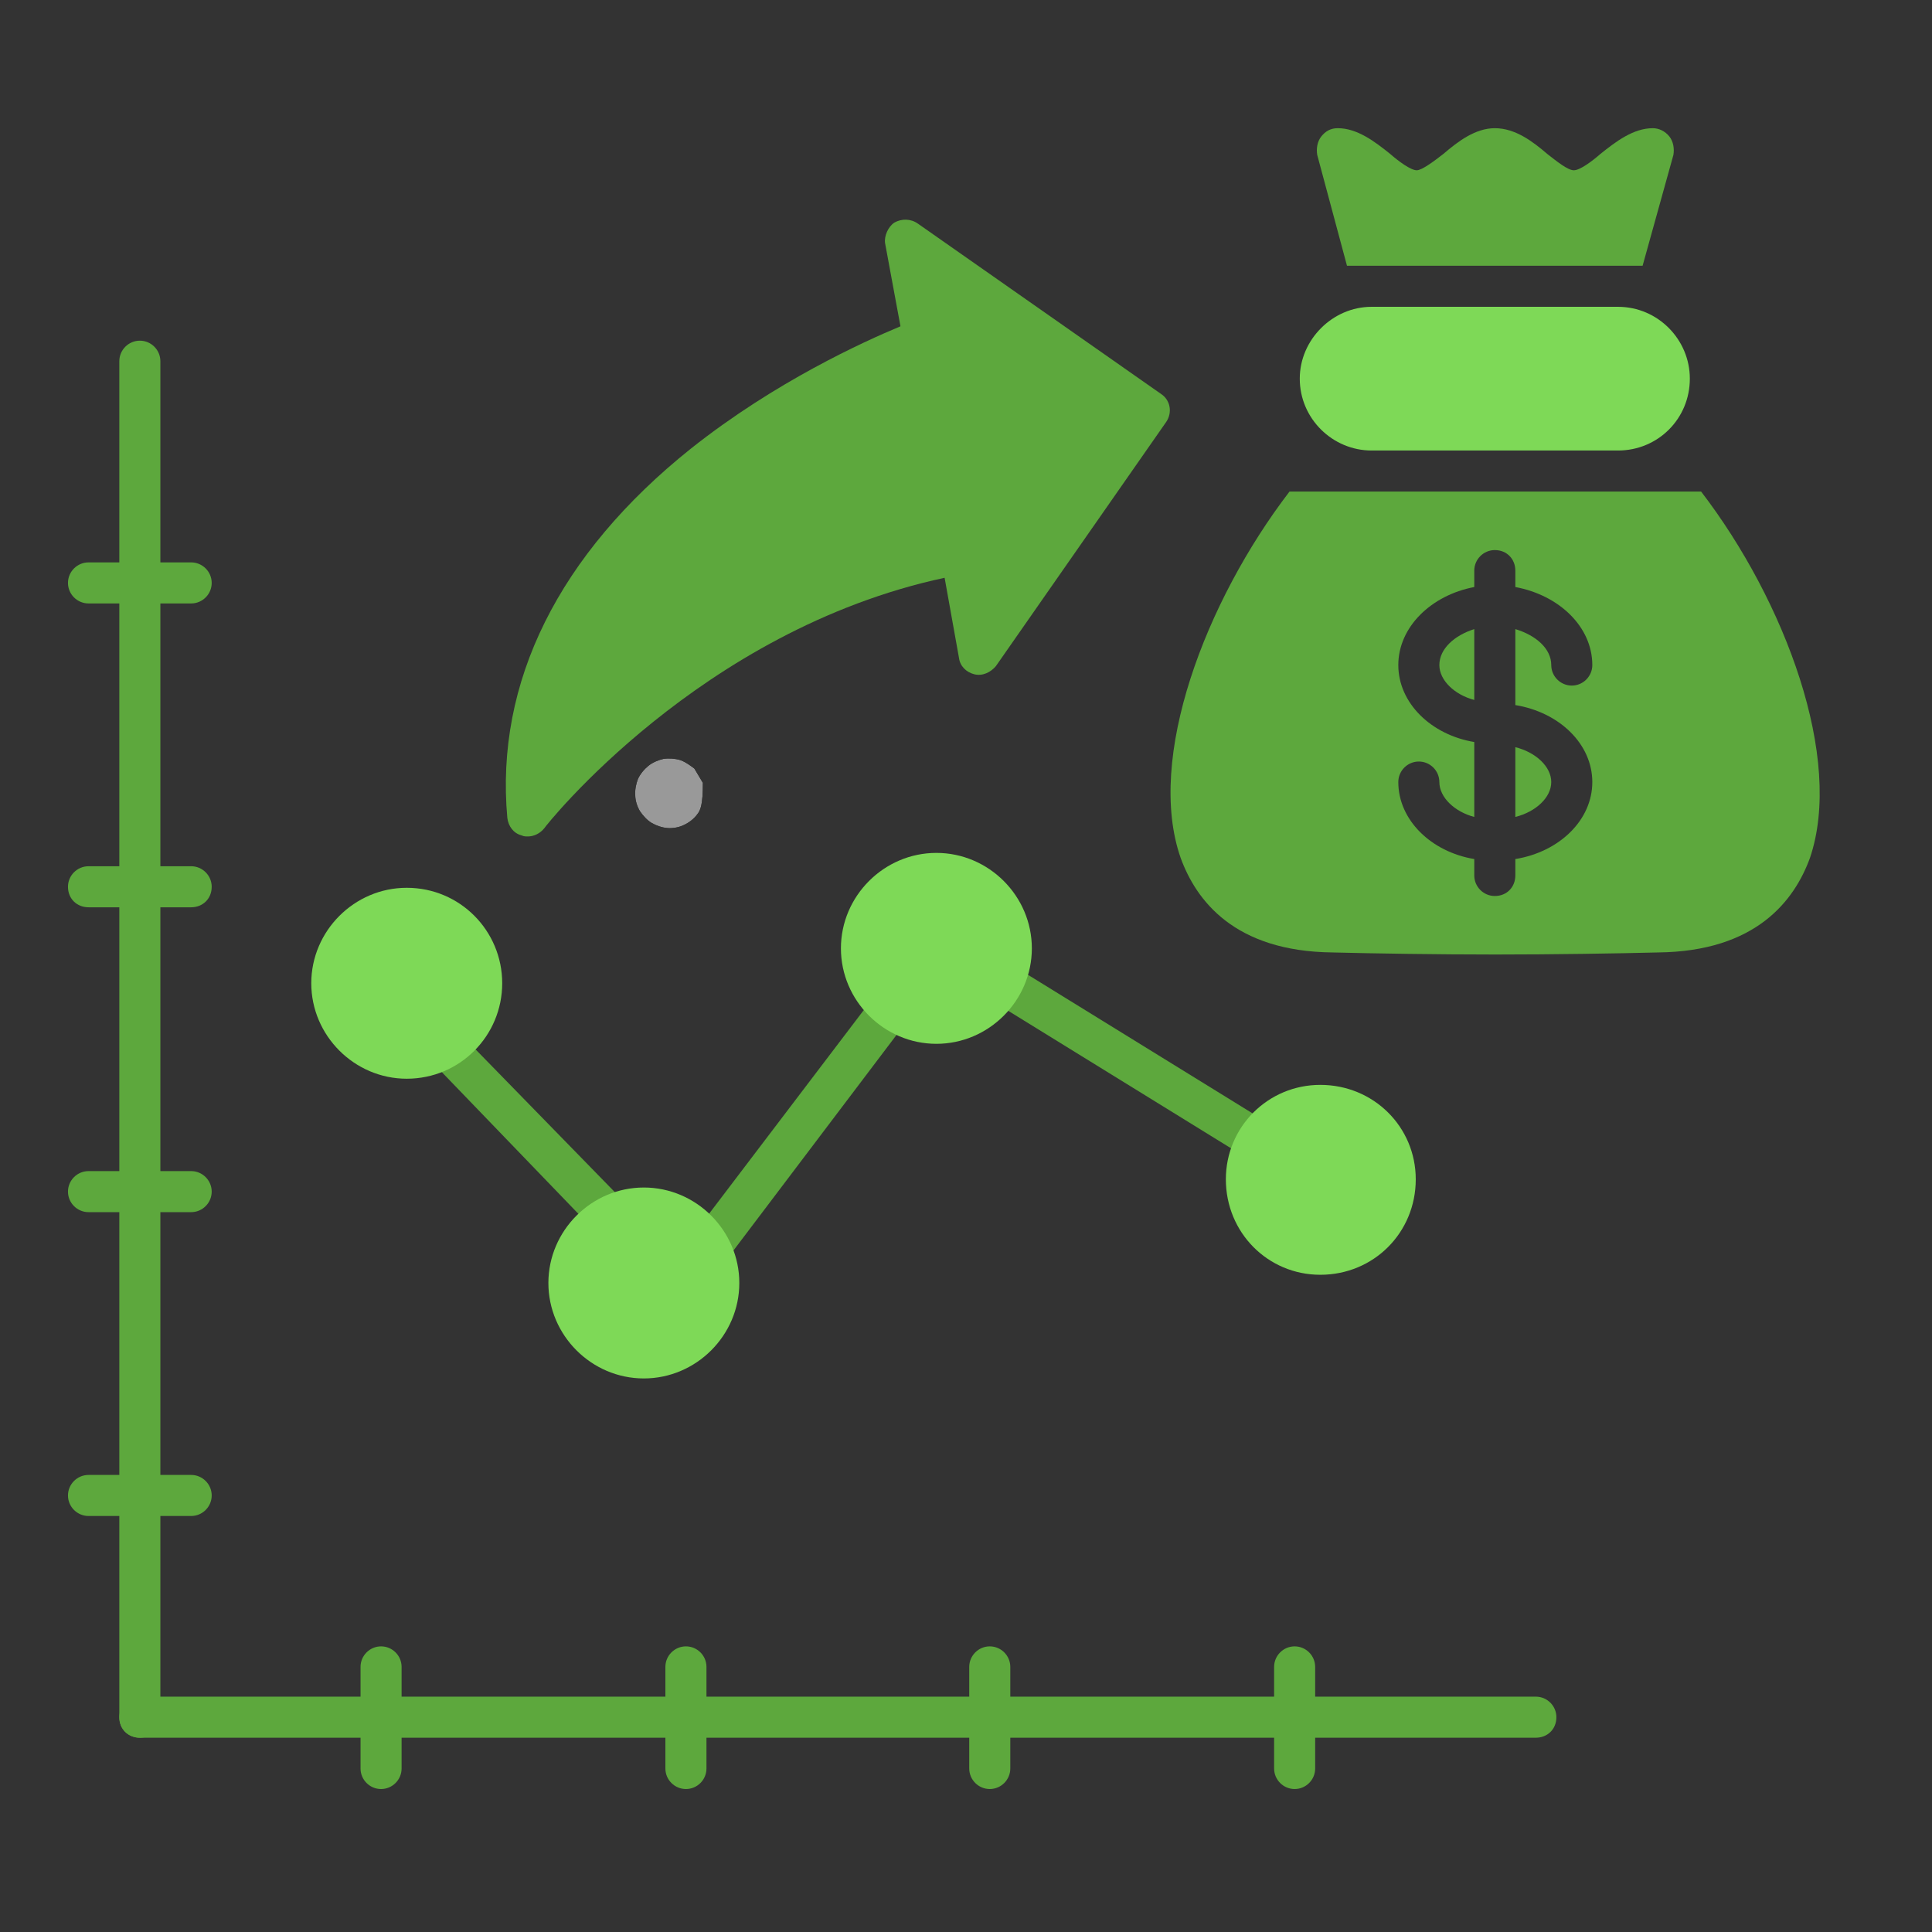<svg xmlns="http://www.w3.org/2000/svg" xmlns:xlink="http://www.w3.org/1999/xlink" width="500" zoomAndPan="magnify" viewBox="0 0 375 375" height="500" preserveAspectRatio="xMidYMid meet" version="1.0"><rect x="0" y="0" width="375" height="375" fill="#333333" stroke="none"/><defs><filter x="0%" y="0%" width="100%" height="100%" id="15346da442"><feColorMatrix values="0 0 0 0 1 0 0 0 0 1 0 0 0 0 1 0 0 0 1 0" color-interpolation-filters="sRGB"/></filter><clipPath id="03f13f90b8"><path d="M 123.258 147.184 L 136.461 147.184 L 136.461 160.766 L 123.258 160.766 Z M 123.258 147.184 " clip-rule="nonzero"/></clipPath><clipPath id="cdcf7d0628"><path d="M 136.426 151.949 C 136.426 156.227 135.977 157.273 135.301 158.102 C 134.699 158.926 133.727 159.676 132.75 160.125 C 131.852 160.574 130.648 160.801 129.602 160.727 C 128.551 160.648 127.426 160.273 126.523 159.75 C 125.625 159.227 124.801 158.324 124.199 157.426 C 123.676 156.523 123.301 155.398 123.301 154.352 C 123.227 153.301 123.449 152.176 123.824 151.199 C 124.273 150.227 125.023 149.324 125.852 148.648 C 126.676 147.977 127.801 147.523 128.773 147.301 C 129.824 147.148 131.023 147.227 132 147.523 C 133.051 147.824 134.773 149.176 134.773 149.176 " clip-rule="nonzero"/></clipPath><mask id="6d5d2ba8e1"><g filter="url(#15346da442)"><rect x="-37.5" width="450" fill="#000000" y="-37.5" height="450" fill-opacity="0.5"/></g></mask><clipPath id="8bfd86e8b7"><path d="M 0.258 0.184 L 13.461 0.184 L 13.461 13.766 L 0.258 13.766 Z M 0.258 0.184 " clip-rule="nonzero"/></clipPath><clipPath id="075c463d5d"><path d="M 13.426 4.949 C 13.426 9.227 12.977 10.273 12.301 11.102 C 11.699 11.926 10.727 12.676 9.75 13.125 C 8.852 13.574 7.648 13.801 6.602 13.727 C 5.551 13.648 4.426 13.273 3.523 12.75 C 2.625 12.227 1.801 11.324 1.199 10.426 C 0.676 9.523 0.301 8.398 0.301 7.352 C 0.227 6.301 0.449 5.176 0.824 4.199 C 1.273 3.227 2.023 2.324 2.852 1.648 C 3.676 0.977 4.801 0.523 5.773 0.301 C 6.824 0.148 8.023 0.227 9 0.523 C 10.051 0.824 11.773 2.176 11.773 2.176 " clip-rule="nonzero"/></clipPath><clipPath id="3178ba88de"><rect x="0" width="14" y="0" height="14"/></clipPath><clipPath id="37cbbfd7d9"><path d="M 13.195 109 L 42 109 L 42 118 L 13.195 118 Z M 13.195 109 " clip-rule="nonzero"/></clipPath><clipPath id="c3832778b2"><path d="M 13.195 168 L 42 168 L 42 177 L 13.195 177 Z M 13.195 168 " clip-rule="nonzero"/></clipPath><clipPath id="b467e3d30d"><path d="M 13.195 227 L 42 227 L 42 236 L 13.195 236 Z M 13.195 227 " clip-rule="nonzero"/></clipPath><clipPath id="6cd14c48ef"><path d="M 13.195 286 L 42 286 L 42 295 L 13.195 295 Z M 13.195 286 " clip-rule="nonzero"/></clipPath></defs><g clip-path="url(#03f13f90b8)"><g clip-path="url(#cdcf7d0628)"><g mask="url(#6d5d2ba8e1)"><g transform="matrix(1, 0, 0, 1, 123, 147)"><g clip-path="url(#3178ba88de)"><g clip-path="url(#8bfd86e8b7)"><g clip-path="url(#075c463d5d)"><rect x="-205.5" width="540" fill="#ffffff" height="540" y="-229.5" fill-opacity="1"/></g></g></g></g></g></g></g><path fill="#5da83d" d="M 118.395 240.062 C 117.398 240.062 116.203 239.66 115.406 238.863 L 83.727 205.992 C 82.133 204.598 82.133 202.008 83.727 200.41 C 85.32 198.816 87.91 199.016 89.305 200.609 L 121.184 233.285 C 122.777 234.879 122.777 237.469 121.184 239.062 C 120.387 239.66 119.391 240.062 118.395 240.062 Z M 118.395 240.062 " fill-opacity="1" fill-rule="evenodd"/><path fill="#5da83d" d="M 137.723 246.039 C 136.926 246.039 136.129 245.84 135.332 245.242 C 133.539 244.047 133.141 241.457 134.535 239.66 L 169.797 193.238 C 171.195 191.445 173.586 191.047 175.379 192.441 C 177.172 193.836 177.57 196.227 176.176 198.02 L 140.91 244.645 C 140.113 245.641 138.918 246.039 137.723 246.039 Z M 137.723 246.039 " fill-opacity="1" fill-rule="evenodd"/><path fill="#5da83d" d="M 243.914 225.316 C 243.316 225.316 242.52 225.117 241.922 224.719 L 192.512 194.234 C 190.719 193.039 190.121 190.648 191.117 188.855 C 192.312 186.863 194.902 186.266 196.695 187.461 L 246.105 217.945 C 247.902 219.141 248.5 221.531 247.305 223.523 C 246.703 224.719 245.309 225.316 243.914 225.316 Z M 243.914 225.316 " fill-opacity="1" fill-rule="evenodd"/><path fill="#5da83d" d="M 27.145 337.289 C 24.953 337.289 23.16 335.695 23.16 333.305 L 23.16 70.109 C 23.16 67.918 24.953 66.125 27.145 66.125 C 29.336 66.125 31.129 67.918 31.129 70.109 L 31.129 333.305 C 31.129 335.695 29.336 337.289 27.145 337.289 Z M 27.145 337.289 " fill-opacity="1" fill-rule="evenodd"/><path fill="#5da83d" d="M 298.109 337.289 L 27.145 337.289 C 24.953 337.289 23.16 335.695 23.16 333.305 C 23.16 331.113 24.953 329.32 27.145 329.32 L 298.109 329.32 C 300.301 329.32 302.094 331.113 302.094 333.305 C 302.094 335.695 300.301 337.289 298.109 337.289 Z M 298.109 337.289 " fill-opacity="1" fill-rule="evenodd"/><path fill="#5da83d" d="M 73.965 347.25 C 71.773 347.25 69.98 345.457 69.98 343.266 L 69.98 323.543 C 69.98 321.352 71.773 319.559 73.965 319.559 C 76.156 319.559 77.949 321.352 77.949 323.543 L 77.949 343.266 C 77.949 345.457 76.156 347.25 73.965 347.25 Z M 73.965 347.25 " fill-opacity="1" fill-rule="evenodd"/><path fill="#5da83d" d="M 133.141 347.25 C 130.945 347.25 129.152 345.457 129.152 343.266 L 129.152 323.543 C 129.152 321.352 130.945 319.559 133.141 319.559 C 135.332 319.559 137.125 321.352 137.125 323.543 L 137.125 343.266 C 137.125 345.457 135.332 347.25 133.141 347.25 Z M 133.141 347.25 " fill-opacity="1" fill-rule="evenodd"/><path fill="#5da83d" d="M 192.113 347.25 C 189.922 347.25 188.129 345.457 188.129 343.266 L 188.129 323.543 C 188.129 321.352 189.922 319.559 192.113 319.559 C 194.305 319.559 196.098 321.352 196.098 323.543 L 196.098 343.266 C 196.098 345.457 194.305 347.25 192.113 347.25 Z M 192.113 347.25 " fill-opacity="1" fill-rule="evenodd"/><path fill="#5da83d" d="M 251.289 347.25 C 249.098 347.25 247.305 345.457 247.305 343.266 L 247.305 323.543 C 247.305 321.352 249.098 319.559 251.289 319.559 C 253.48 319.559 255.273 321.352 255.273 323.543 L 255.273 343.266 C 255.273 345.457 253.48 347.25 251.289 347.25 Z M 251.289 347.25 " fill-opacity="1" fill-rule="evenodd"/><g clip-path="url(#37cbbfd7d9)"><path fill="#5da83d" d="M 37.105 117.129 L 17.184 117.129 C 14.988 117.129 13.195 115.336 13.195 113.145 C 13.195 110.953 14.988 109.16 17.184 109.16 L 37.105 109.16 C 39.297 109.16 41.09 110.953 41.09 113.145 C 41.09 115.336 39.297 117.129 37.105 117.129 Z M 37.105 117.129 " fill-opacity="1" fill-rule="evenodd"/></g><g clip-path="url(#c3832778b2)"><path fill="#5da83d" d="M 37.105 176.105 L 17.184 176.105 C 14.988 176.105 13.195 174.512 13.195 172.121 C 13.195 169.93 14.988 168.137 17.184 168.137 L 37.105 168.137 C 39.297 168.137 41.09 169.93 41.09 172.121 C 41.09 174.512 39.297 176.105 37.105 176.105 Z M 37.105 176.105 " fill-opacity="1" fill-rule="evenodd"/></g><g clip-path="url(#b467e3d30d)"><path fill="#5da83d" d="M 37.105 235.277 L 17.184 235.277 C 14.988 235.277 13.195 233.484 13.195 231.293 C 13.195 229.102 14.988 227.309 17.184 227.309 L 37.105 227.309 C 39.297 227.309 41.09 229.102 41.09 231.293 C 41.09 233.484 39.297 235.277 37.105 235.277 Z M 37.105 235.277 " fill-opacity="1" fill-rule="evenodd"/></g><g clip-path="url(#6cd14c48ef)"><path fill="#5da83d" d="M 37.105 294.254 L 17.184 294.254 C 14.988 294.254 13.195 292.461 13.195 290.27 C 13.195 288.078 14.988 286.285 17.184 286.285 L 37.105 286.285 C 39.297 286.285 41.09 288.078 41.09 290.27 C 41.09 292.461 39.297 294.254 37.105 294.254 Z M 37.105 294.254 " fill-opacity="1" fill-rule="evenodd"/></g><path fill="#5da83d" d="M 290.141 185.27 C 278.98 185.27 266.629 185.07 258.66 184.871 C 239.531 184.672 232.16 174.711 229.172 166.543 C 222.398 147.215 233.953 116.73 250.293 95.414 L 330.188 95.414 C 346.523 116.73 357.879 147.215 351.305 166.543 C 348.316 174.711 340.945 184.672 321.816 184.871 C 313.848 185.07 301.496 185.27 290.34 185.27 C 290.34 185.27 290.34 185.27 290.141 185.27 Z M 290.141 173.914 C 287.949 173.914 286.156 172.121 286.156 169.93 L 286.156 166.742 C 277.785 165.348 271.41 159.168 271.41 151.797 C 271.41 149.605 273.203 147.812 275.395 147.812 C 277.586 147.812 279.379 149.605 279.379 151.797 C 279.379 154.785 282.367 157.574 286.156 158.57 L 286.156 144.027 C 277.785 142.633 271.41 136.457 271.41 129.086 C 271.41 121.711 277.785 115.535 286.156 113.941 L 286.156 110.754 C 286.156 108.562 287.949 106.77 290.141 106.77 C 292.531 106.77 294.125 108.562 294.125 110.754 L 294.125 113.941 C 302.691 115.535 309.066 121.711 309.066 129.086 C 309.066 131.277 307.273 133.07 305.082 133.07 C 302.891 133.07 301.098 131.277 301.098 129.086 C 301.098 125.898 298.109 123.305 294.125 122.109 L 294.125 136.855 C 302.691 138.25 309.066 144.426 309.066 151.797 C 309.066 159.168 302.691 165.348 294.125 166.742 L 294.125 169.93 C 294.125 172.121 292.531 173.914 290.141 173.914 Z M 286.156 135.859 L 286.156 122.109 C 282.367 123.305 279.379 125.898 279.379 129.086 C 279.379 132.074 282.367 134.863 286.156 135.859 Z M 294.125 145.023 L 294.125 158.57 C 298.109 157.574 301.098 154.785 301.098 151.797 C 301.098 148.809 298.109 146.02 294.125 145.023 Z M 294.125 145.023 " fill-opacity="1" fill-rule="evenodd"/><path fill="#7ed957" d="M 314.047 87.445 L 266.23 87.445 C 258.66 87.445 252.285 81.266 252.285 73.496 C 252.285 65.926 258.66 59.551 266.23 59.551 L 314.047 59.551 C 321.816 59.551 327.996 65.926 327.996 73.496 C 327.996 81.266 321.816 87.445 314.047 87.445 Z M 314.047 87.445 " fill-opacity="1" fill-rule="evenodd"/><path fill="#5da83d" d="M 261.449 51.582 L 255.672 30.062 C 255.473 28.867 255.672 27.473 256.469 26.477 C 257.266 25.48 258.262 24.883 259.656 24.883 C 263.441 24.883 266.828 27.473 269.816 29.863 C 271.41 31.258 273.801 33.051 274.996 33.051 C 275.992 33.051 278.383 31.258 280.176 29.863 C 282.965 27.473 286.355 24.883 290.141 24.883 C 294.125 24.883 297.512 27.473 300.301 29.863 C 302.094 31.258 304.285 33.051 305.48 33.051 C 306.676 33.051 309.066 31.258 310.66 29.863 C 313.648 27.473 317.035 24.883 320.82 24.883 C 322.016 24.883 323.211 25.48 324.012 26.477 C 324.809 27.473 325.008 28.867 324.809 30.062 L 318.828 51.582 Z M 261.449 51.582 " fill-opacity="1" fill-rule="evenodd"/><path fill="#7ed957" d="M 78.945 209.379 C 68.785 209.379 60.418 201.008 60.418 190.848 C 60.418 180.688 68.785 172.32 78.945 172.32 C 89.305 172.32 97.477 180.688 97.477 190.848 C 97.477 201.008 89.305 209.379 78.945 209.379 Z M 78.945 209.379 " fill-opacity="1" fill-rule="evenodd"/><path fill="#7ed957" d="M 124.969 267.555 C 114.809 267.555 106.441 259.188 106.441 249.027 C 106.441 238.863 114.809 230.496 124.969 230.496 C 135.133 230.496 143.5 238.863 143.5 249.027 C 143.5 259.188 135.133 267.555 124.969 267.555 Z M 124.969 267.555 " fill-opacity="1" fill-rule="evenodd"/><path fill="#7ed957" d="M 181.754 202.605 C 171.594 202.605 163.223 194.234 163.223 184.074 C 163.223 173.914 171.594 165.547 181.754 165.547 C 191.914 165.547 200.281 173.914 200.281 184.074 C 200.281 194.234 191.914 202.605 181.754 202.605 Z M 181.754 202.605 " fill-opacity="1" fill-rule="evenodd"/><path fill="#7ed957" d="M 256.27 247.434 C 246.105 247.434 237.938 239.262 237.938 228.902 C 237.938 218.742 246.105 210.574 256.27 210.574 C 266.629 210.574 274.797 218.742 274.797 228.902 C 274.797 239.262 266.629 247.434 256.27 247.434 Z M 256.27 247.434 " fill-opacity="1" fill-rule="evenodd"/><path fill="#5da83d" d="M 102.457 162.355 C 102.059 162.355 101.66 162.355 101.262 162.156 C 99.668 161.758 98.672 160.363 98.473 158.77 C 96.082 132.473 108.434 107.566 134.137 87.047 C 150.473 74.094 167.605 66.324 174.781 63.336 L 171.793 47.195 C 171.594 45.801 172.391 44.008 173.586 43.211 C 174.98 42.414 176.773 42.414 178.168 43.41 L 225.387 76.484 C 227.18 77.68 227.578 80.07 226.383 81.863 L 193.309 129.285 C 192.312 130.48 190.719 131.277 189.125 130.879 C 187.531 130.48 186.336 129.285 186.137 127.691 L 183.348 112.148 C 135.93 122.309 105.844 160.363 105.645 160.762 C 104.848 161.758 103.652 162.355 102.457 162.355 Z M 102.457 162.355 " fill-opacity="1" fill-rule="evenodd"/></svg>